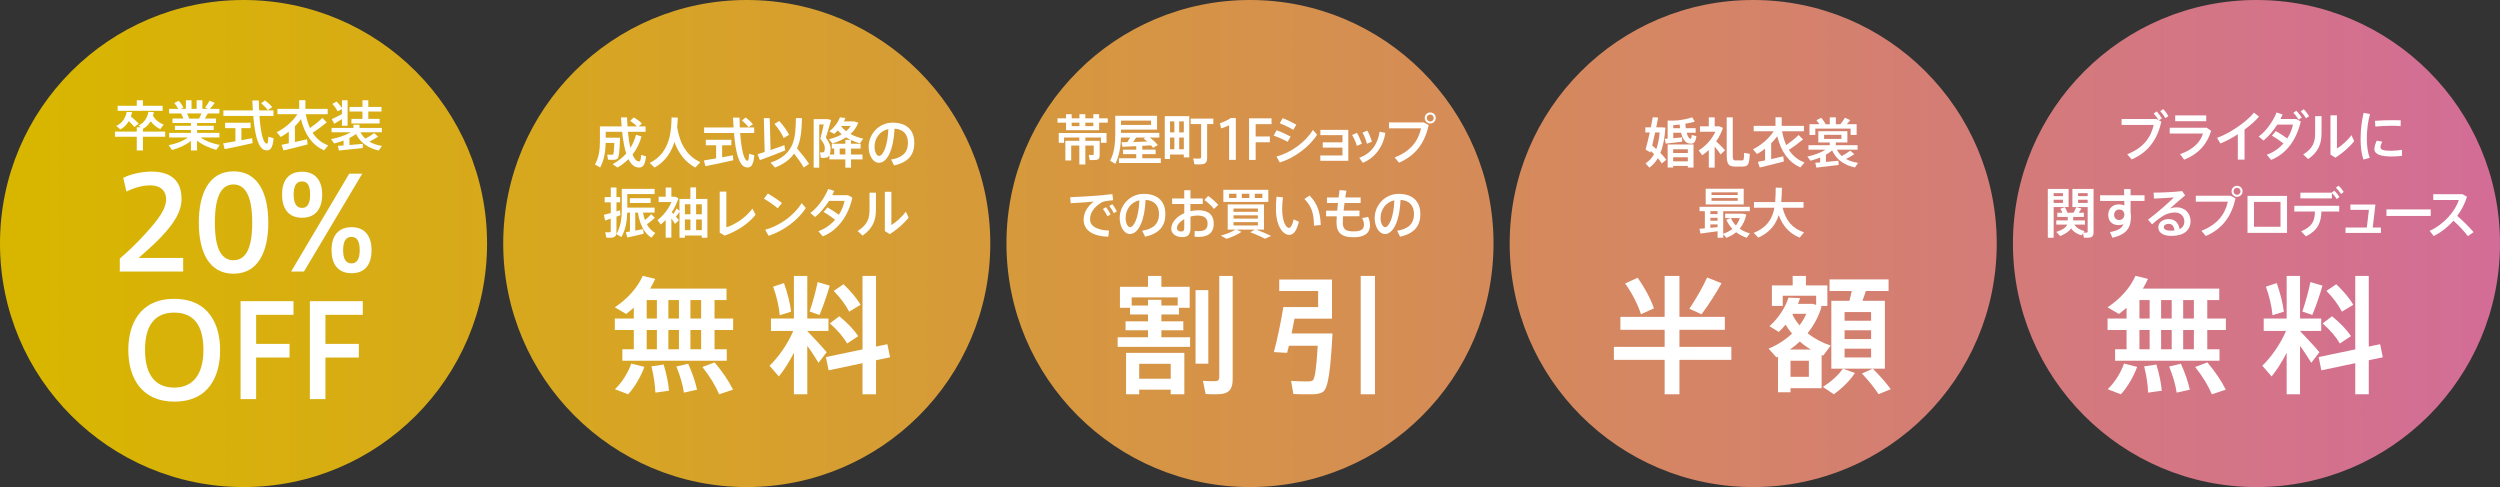 <?xml version="1.0" encoding="UTF-8"?><svg id="_レイヤー_2" xmlns="http://www.w3.org/2000/svg" xmlns:xlink="http://www.w3.org/1999/xlink" viewBox="0 0 784.19 152.78"><rect x="0" y="0" width="784.19" height="152.78" fill="#333333" stroke="none"/><defs><style>.cls-1{fill:url(#_名称未設定グラデーション_178);}.cls-1,.cls-2,.cls-3,.cls-4,.cls-5,.cls-6{stroke-width:0px;}.cls-2{fill:url(#_名称未設定グラデーション_178-3);}.cls-3{fill:url(#_名称未設定グラデーション_178-5);}.cls-4{fill:url(#_名称未設定グラデーション_178-4);}.cls-5{fill:url(#_名称未設定グラデーション_178-2);}.cls-6{fill:#fff;}</style><linearGradient id="_名称未設定グラデーション_178" x1="13.11" y1="76.39" x2="809.24" y2="76.39" gradientUnits="userSpaceOnUse"><stop offset="0" stop-color="#d8b600"/><stop offset="1" stop-color="#d36a9c"/></linearGradient><linearGradient id="_名称未設定グラデーション_178-2" x1="12.9" x2="809.04" xlink:href="#_名称未設定グラデーション_178"/><linearGradient id="_名称未設定グラデーション_178-3" x1="13.01" x2="809.14" xlink:href="#_名称未設定グラデーション_178"/><linearGradient id="_名称未設定グラデーション_178-4" x1="12.69" x2="808.83" xlink:href="#_名称未設定グラデーション_178"/><linearGradient id="_名称未設定グラデーション_178-5" x1="12.8" x2="808.93" xlink:href="#_名称未設定グラデーション_178"/></defs><g id="_レイヤー_1-2"><circle class="cls-1" cx="76.39" cy="76.39" r="76.39"/><circle class="cls-5" cx="392.09" cy="76.39" r="76.39"/><circle class="cls-2" cx="234.24" cy="76.39" r="76.39"/><circle class="cls-4" cx="707.8" cy="76.39" r="76.39"/><circle class="cls-3" cx="549.94" cy="76.39" r="76.39"/><path class="cls-6" d="m42.9,41.29v-1.36h1.24l-.7-.58c2.07-.92,2.82-2.75,3.12-4.28l1.72.1c-.07.37-.17.75-.29,1.12.71,1.31,2,2.29,3.35,2.79l-1.07,1.44c-1.14-.56-2.21-1.39-3.02-2.5-.54.95-1.31,1.8-2.41,2.41v.85h6.98v1.61h-6.98v4.31h-1.94v-4.31h-6.84v-1.61h6.84Zm.61-2.51l-1.36,1.07c-.46-.61-1.05-1.22-1.75-1.87-.58,1.02-1.39,1.95-2.62,2.62l-1.31-1.1c2.14-.97,2.96-2.92,3.29-4.42l1.7.12c-.12.44-.25.88-.41,1.34,1,.82,1.82,1.53,2.45,2.24Zm-.61-5.6v-1.73h1.94v1.73h6.17v1.58h-14.11v-1.58h6.01Z"/><path class="cls-6" d="m68.94,45.47l-1.1,1.54c-2.14-.59-4.4-1.56-6.03-2.9v3.09h-1.92v-2.99c-1.61,1.31-3.82,2.26-5.93,2.84l-1.05-1.51c2.17-.41,4.53-1.26,6.05-2.43h-5.91v-1.43h6.84v-.9h-5.03v-1.33h5.03v-.87h-5.79v-1.39h3.41c-.17-.53-.42-1.1-.7-1.61h-3.77v-1.43h2.87c-.31-.59-.75-1.27-1.24-1.85l1.43-.7c.61.73,1.14,1.53,1.44,2.14l-.83.41h1.6v-2.7h1.77v2.7h1.6v-2.7h1.8v2.7h1.68l-.83-.41c.56-.76,1.12-1.56,1.41-2.16l1.63.7c-.39.54-.95,1.22-1.55,1.87h2.99v1.43h-3.62c-.25.49-.58,1.05-.93,1.61h3.5v1.39h-5.94v.87h5.21v1.33h-5.21v.9h7v1.43h-5.88c1.53,1.14,3.87,1.95,6.01,2.36Zm-6.5-8.27c.29-.54.56-1.1.78-1.61h-4.53c.27.56.49,1.14.63,1.61h3.12Z"/><path class="cls-6" d="m73.84,44.33v-4.13h-3.23v-1.71h8v1.71h-2.89v3.79c1.22-.22,2.41-.46,3.38-.65l.14,1.56c-2.56.61-6.5,1.43-8.76,1.87l-.48-1.8c.97-.15,2.36-.37,3.84-.65Zm5.47-9.7c-.07-1-.12-2.04-.17-3.11h2.04c.02,1.07.05,2.12.1,3.11h4.5v1.73h-4.4c.37,5.13,1.17,8.59,2.26,8.71.32.03.46-.49.53-2.19l1.65.48c-.27,3.23-1.12,4.04-2.58,3.77-2.26-.41-3.31-4.79-3.8-10.77h-9.37v-1.73h9.26Zm3.79-3.14c.98.73,1.73,1.41,2.28,2.12l-1.38.95c-.48-.7-1.19-1.41-2.07-2.14l1.17-.93Z"/><path class="cls-6" d="m90.59,44.98v-3.69c-.82.65-1.68,1.21-2.53,1.67l-1.27-1.48c2.45-1.21,4.96-3.28,6.5-5.66h-6.27v-1.68h6.84v-2.7h1.94v2.7h6.98v1.68h-6.86c.31,1.66.75,3.11,1.32,4.36,1.55-1.12,3.01-2.31,3.87-3.19l1.39,1.38c-1.1.95-2.72,2.17-4.45,3.29,1.21,1.85,2.82,3.16,4.91,3.97l-1.32,1.55c-3.7-1.73-6.01-4.89-7.23-9.8-.56.78-1.21,1.53-1.9,2.22v4.96c1.36-.31,2.73-.61,3.8-.88.05.49.1,1,.17,1.63-2.21.59-5.6,1.43-7.56,1.88l-.58-1.77c.61-.12,1.39-.27,2.24-.46Z"/><path class="cls-6" d="m107.78,45.63v-1.54c-.99.37-1.99.68-2.97.92l-.97-1.38c2.12-.37,4.5-1.14,6.15-2.14h-5.98v-1.36h6.86v-1h1.9v1h7v1.36h-6.71c.41.78.92,1.44,1.55,2,1.09-.61,2.14-1.24,2.75-1.73l1.26,1.1c-.68.46-1.68,1.04-2.75,1.58,1.14.66,2.46,1.1,3.92,1.34l-1,1.44c-3.16-.75-5.66-2.31-7.12-5.18-.61.46-1.31.88-2.06,1.26v2.19c1.48-.12,3.02-.25,4.18-.36l.02,1.31c-2.16.25-5.57.59-7.49.78l-.34-1.48c.49-.03,1.12-.07,1.8-.12Zm-.53-9.83v-1.55l-1.39.66c-.32-.76-.87-1.53-1.61-2.31l1.31-.75c.75.71,1.31,1.41,1.7,2.09v-2.48h1.77v7.98h-1.77v-2.09c-.82.53-1.77,1.12-2.4,1.48l-.8-1.46c.78-.34,2.16-1.04,3.19-1.58Zm6.45,1.49v-2.31h-4.06v-1.43h4.06v-2.09h1.83v2.09h4.14v1.43h-4.14v2.31h3.55v1.44h-8.85v-1.44h3.46Z"/><path class="cls-6" d="m52.1,62.54c0-2.88-1.92-4.4-4.96-4.4-2.52,0-5.2.8-7.48,1.96l-1-4.32c2.32-1.16,5.84-1.96,8.8-1.96,4.96,0,9.48,1.88,9.48,8.52,0,3.92-2.12,7.52-6.48,12.08-2.6,2.72-5.04,4.76-6.96,6.48h13.96v4.28h-19.88v-4.08c2.32-2,5-4.44,7.96-7.72,4.28-4.68,6.56-7.88,6.56-10.8v-.04Z"/><path class="cls-6" d="m84.16,69.9c0,9.04-3.2,15.96-10.92,15.96s-10.88-6.92-10.88-16,3.16-16.12,10.88-16.12,10.92,6.92,10.92,16.12v.04Zm-16.76,0c0,8.8,2.4,11.72,5.84,11.72s5.88-2.92,5.88-11.76-2.44-12-5.88-12-5.84,3.04-5.84,12v.04Z"/><path class="cls-6" d="m94.71,68.3c-4.56,0-6.24-3.32-6.24-7.28s1.68-7.16,6.28-7.16,6.32,3.32,6.32,7.16-1.64,7.28-6.32,7.28h-.04Zm.64,16.88h-4.04l18.24-30.71h4.08l-18.28,30.71Zm-.6-19.96c1.84,0,2.52-1.6,2.52-4.2s-.68-4.12-2.56-4.12-2.6,1.64-2.6,4.12.72,4.2,2.6,4.2h.04Zm15.48,20.48c-4.56,0-6.24-3.32-6.24-7.24s1.68-7.2,6.28-7.2,6.28,3.32,6.28,7.2-1.56,7.24-6.28,7.24h-.04Zm.04-3.08c1.84,0,2.56-1.6,2.56-4.16s-.72-4.16-2.6-4.16-2.6,1.64-2.6,4.16.72,4.16,2.6,4.16h.04Z"/><path class="cls-6" d="m40.25,109.74c0-7.88,3.52-16,14.4-16s14.4,8.12,14.4,16.04-3.32,16.2-14.4,16.2c-10.04,0-14.4-7.24-14.4-16.2v-.04Zm5.24,0c0,8.72,3.96,11.84,9.16,11.84s9.16-3.28,9.16-11.88c0-7.84-3.2-11.64-9.16-11.64s-9.16,3.84-9.16,11.64v.04Z"/><path class="cls-6" d="m75.46,125.18v-30.71h16.6v4.28h-11.72v9.12h10.48v4.28h-10.48v13.04h-4.88Z"/><path class="cls-6" d="m97.2,125.18v-30.71h16.6v4.28h-11.72v9.12h10.48v4.28h-10.48v13.04h-4.88Z"/><path class="cls-6" d="m193.51,43.2h.98c-.14,4.14-.31,6.27-.9,6.66-.24.17-.61.26-1.09.27-.39.02-1.27,0-1.78-.02l-.24-1.6c.46.04,1.17.04,1.53.04.14-.02.22-.04.29-.09.2-.15.32-1.29.41-3.62h-2.73c-.05,2.7-.48,5.38-1.72,7.71l-1.63-.97c1.22-2.17,1.55-4.62,1.55-7.22v-4.72h6.81c-.08-.9-.14-1.84-.19-2.82h1.89c.03.98.07,1.94.14,2.82h2.96c-.54-.58-1.27-1.17-2.14-1.75l1.16-1.07c1.09.66,1.94,1.29,2.56,1.95l-1.04.87h2.17v1.71h-5.54c.19,1.95.44,3.63.78,5.03.75-1.21,1.34-2.56,1.77-4.11l1.72.53c-.61,2.19-1.56,4.08-2.82,5.67.54,1.36,1.22,2.12,1.99,2.17.42.03.61-.41.7-2.05l1.55.46c-.34,2.96-1.1,3.65-2.56,3.48-1.22-.15-2.19-1.07-2.96-2.6-1,.98-2.14,1.85-3.41,2.62l-1.55-1.04c1.68-.94,3.09-2.04,4.26-3.35-.59-1.82-1-4.14-1.27-6.81h-5.16v1.83h3.53Z"/><path class="cls-6" d="m212.42,39.99c.92,5.57,3.33,9.09,7.27,10.87l-1.58,1.7c-3.04-1.63-5.2-4.28-6.56-8.02-.95,3.09-2.75,6.1-6.25,8.02l-1.49-1.44c6.44-3.23,6.76-9.94,6.84-14.27l1.95.03c-.03.95-.08,2-.19,3.11Z"/><path class="cls-6" d="m224.63,49.69v-4.13h-3.23v-1.71h8v1.71h-2.89v3.79c1.22-.22,2.41-.46,3.38-.65l.14,1.56c-2.56.61-6.5,1.43-8.76,1.87l-.48-1.8c.97-.15,2.36-.37,3.84-.65Zm5.47-9.7c-.07-1-.12-2.04-.17-3.11h2.04c.02,1.07.05,2.12.1,3.11h4.5v1.73h-4.4c.37,5.13,1.17,8.59,2.26,8.71.32.03.46-.49.53-2.19l1.65.48c-.27,3.23-1.12,4.04-2.58,3.77-2.26-.41-3.31-4.79-3.8-10.77h-9.37v-1.73h9.26Zm3.79-3.14c.98.73,1.73,1.41,2.28,2.12l-1.38.95c-.48-.7-1.19-1.41-2.07-2.14l1.17-.93Z"/><path class="cls-6" d="m239.86,47.68l-.27-10.63,1.85.02.27,10c1.53-.51,3.12-1.07,4.33-1.53l.27,1.63c-2.33.98-5.89,2.33-7.95,3.06l-.73-1.85c.59-.19,1.38-.42,2.23-.7Zm13.93,3.7l-1.65,1.17c-.8-1.36-1.82-2.8-3.06-4.37-1.26,1.78-3.14,3.28-6,4.37l-1.36-1.53c7.56-2.56,7.86-7.79,7.93-13.99l1.9.02c-.07,3.46-.27,6.74-1.55,9.49,1.58,1.82,2.8,3.38,3.77,4.84Zm-9.36-13.43c1.41,1.58,2.41,2.99,3.09,4.33l-1.7,1.02c-.59-1.39-1.58-2.9-2.89-4.43l1.49-.92Z"/><path class="cls-6" d="m261.67,48.46v-1.87h-.75v-1.51h4.25v-1.22h1.66c-.49-.24-.98-.49-1.44-.78-1.26.81-2.72,1.46-4.3,1.92l-1.07-1.33c1.51-.36,2.87-.88,4.02-1.54-.44-.37-.87-.78-1.24-1.22-.36.39-.73.76-1.14,1.09l-1.49-.81c1.41-1.12,2.58-2.58,3.29-4.37l1.72.17c-.14.38-.29.73-.46,1.09h3.24l1.26.41c-.51,1.39-1.36,2.56-2.46,3.55,1.22.66,2.62,1.15,4.01,1.46l-1.04,1.46c-.95-.25-1.9-.61-2.79-1.04v1.17h3.01v1.51h-3.01v1.87h3.6v1.53h-3.6v2.58h-1.78v-2.58h-5.01v-1.29c-.2.36-.51.63-.9.73s-1.21.12-1.75.07l-.29-1.71c.27.02.73.03.92,0,.48-.09.59-.54.59-1.34,0-.85-.36-1.61-1.39-2.97.41-1.54.76-3.07,1.05-4.45h-1.41v13.55h-1.75v-15.23h4.47c.32.1.63.19,1,.3-.48,1.77-1.04,3.58-1.65,5.49,1.07,1.48,1.49,2.48,1.49,3.53,0,.64-.07,1.29-.29,1.8h1.41Zm3.5,0v-1.87h-1.78v1.87h1.78Zm.25-7.3c.56-.49,1.05-1.04,1.43-1.63h-2.96l-.05.07c.42.58.97,1.11,1.58,1.56Z"/><path class="cls-6" d="m272.47,46.04c0-3.87,3.11-7.57,7.54-7.57,4.89,0,6.79,2.89,6.79,6.28s-1.46,6.08-6.35,7.15l-.93-1.85c4.16-.71,5.28-2.73,5.28-5.26s-1.34-4.26-4.21-4.43c-.25,6.37-2.21,10.7-4.89,10.7-1.92,0-3.23-2.43-3.23-4.99v-.02Zm1.85-.03c0,1.63.65,2.9,1.43,2.9,1.16,0,2.72-2.99,2.89-8.42-2.72.59-4.31,2.94-4.31,5.52Z"/><path class="cls-6" d="m191.59,66.81v-3.35h-1.92v-1.65h1.92v-3.01h1.78v3.01h1.14v1.65h-1.14v2.84c.39-.12.76-.24,1.09-.34l.15,1.54c-.37.14-.8.29-1.24.46v4.74c0,1.05-.29,1.65-1.26,1.82-.41.07-1.26.07-1.92.03l-.34-1.71c.49.03,1.1.05,1.34.03.31-.03.39-.19.39-.47v-3.82c-.66.24-1.27.44-1.77.6l-.37-1.8c.54-.14,1.32-.34,2.14-.56Zm6.01,5.81v-5.93h-.85c-.08,2.79-.54,5.44-1.83,7.66l-1.6-.92c1.38-2.26,1.72-4.86,1.72-7.74v-6.44h10.29v1.62h-8.56v4.24h8.56v1.58h-3.63c.15.87.37,1.65.63,2.34.78-.66,1.49-1.32,1.92-1.85l1.17,1.14c-.61.61-1.53,1.36-2.5,2.05.68,1.24,1.56,2.12,2.63,2.7l-1.21,1.5c-2.17-1.38-3.6-3.92-4.25-7.88h-.83v5.64c.88-.15,1.78-.32,2.48-.46l.15,1.46c-1.51.37-3.79.9-5.11,1.17l-.46-1.68c.36-.05.8-.12,1.27-.2Zm6.5-10.46v1.51h-6.54v-1.51h6.54Z"/><path class="cls-6" d="m214.84,73.89v.68h-1.7v-8.13c-.31.46-.7,1-1.12,1.51.37.43.71.82.95,1.12l-1.24,1.17c-.29-.47-.68-1.09-1.14-1.71v6.03h-1.78v-5.55c-.48.51-1,.98-1.53,1.41-.31-.44-.63-.87-1.04-1.38,1.82-1.38,3.43-3.45,4.4-5.66h-4.04v-1.66h2.21v-2.9h1.78v2.9h1.22l1,.46c-.48,1.51-1.19,3.02-2.09,4.38.17.17.34.36.51.54.42-.63.8-1.26,1.02-1.75l.88.81v-3.75h3.43v-3.62h1.78v3.62h3.55v12.16h-1.77v-.68h-5.3Zm1.73-6.69v-3.12h-1.73v3.12h1.73Zm0,4.99v-3.35h-1.73v3.35h1.73Zm3.57-4.99v-3.12h-1.78v3.12h1.78Zm0,4.99v-3.35h-1.78v3.35h1.78Z"/><path class="cls-6" d="m227.84,60.09v11.21c2.79-.85,6.1-3.06,8.19-5.88l.98,1.94c-2.21,2.8-5.86,5.21-9.7,6.54l-1.55-.93v-12.87h2.07Z"/><path class="cls-6" d="m245.26,63.69l-1.32,1.65c-.95-.85-2.92-2.26-4.33-3.01l1.24-1.63c1.48.85,3.35,2.11,4.42,2.99Zm6.2.03l1.31,1.51c-2.36,3.79-7.13,7.32-11.7,8.73l-1.04-1.92c4.5-1.14,9.14-4.54,11.43-8.32Z"/><path class="cls-6" d="m259.57,65.05c1.1.63,2.5,1.56,3.55,2.33.9-1.38,1.49-2.89,1.8-4.37h-4.87c-1.24,1.94-2.84,3.84-4.36,5.06l-1.51-1.26c2.36-1.71,4.65-5.03,5.6-7.54l1.9.61c-.17.44-.39.88-.61,1.34h4.92l1.38.78c-1.24,5.55-4.4,10.22-9.31,12.14l-1.36-1.63c2.12-.75,3.89-2.02,5.25-3.58-1.09-.87-2.51-1.83-3.6-2.43l1.22-1.46Z"/><path class="cls-6" d="m274.76,60.43v5.44c0,3.18-.99,5.82-4.19,8.03l-1.56-1.44c3.19-1.97,3.74-4.08,3.74-6.68v-5.35h2.02Zm4.84-.27v10.43c1.44-.85,3.43-2.62,4.53-4.21l.88,1.88c-1.48,1.9-3.75,3.84-5.89,5.18l-1.56-.95v-12.33h2.04Z"/><path class="cls-6" d="m198.81,109.56v-6.04h-5.96v-3.6h5.96v-3.4c-.76.68-1.56,1.32-2.4,1.96l-3.56-2.08c3.88-2.6,7.04-6,8.76-9.88l3.92.96c-.48,1.04-1,2.04-1.6,3.04h23.96v3.6h-3.76v5.8h5.84v3.6h-5.84v6.04h3.84v3.6h-32.75v-3.6h3.6Zm3.32,5.52c-1.04,2.88-3.04,6.44-5.12,8.6l-4.12-1.6c2.2-2.04,4.24-5.36,5.12-8.04l4.12,1.04Zm3.92-15.16v-5.8h-3.2v5.8h3.2Zm0,9.64v-6.04h-3.2v6.04h3.2Zm2.12,4.76c.92,3.12,1.48,5.8,1.68,8.24l-4.28.6c-.08-2.44-.48-5.2-1.24-8.24,3.68-.52,3.76-.56,3.84-.6Zm4.8-14.4v-5.8h-3.32v5.8h3.32Zm0,9.64v-6.04h-3.32v6.04h3.32Zm2.88,4.52c1.36,3.04,2.28,5.72,2.8,8.16l-4.12.92c-.36-2.48-1.16-5.2-2.36-8.2,3.52-.8,3.6-.84,3.68-.88Zm4.08-14.16v-5.8h-3.36v5.8h3.36Zm0,9.64v-6.04h-3.36v6.04h3.36Zm4.24,4.12c2.56,3.08,4.44,5.84,5.76,8.56l-4.36,1.44c-1.12-2.68-2.88-5.56-5.24-8.56l3.84-1.44Z"/><path class="cls-6" d="m259.31,110.48l-2.56,3.32c-.88-1.44-2.12-3.4-3.52-5.32v15.2h-4.2v-13.04c-1.44,2.88-3.12,5.48-4.72,7.44l-2.92-3.36c2.68-2.56,5.72-6.8,7.44-10.92h-7v-3.88h7.2v-13.36h4.2v13.36h6.64v3.88h-6.64v.04c2.2,2.32,4.68,4.96,6.08,6.64Zm-13.4-21.68c1.12,3.12,1.96,6.48,2.24,8.96l-3.56,1.12c-.2-2.56-1-6.04-2.08-8.96l3.4-1.12Zm14.36.8c-.76,2.64-1.92,6.12-3.2,9.2-2.96-1.04-3.04-1.04-3.12-1.08,1.08-3.16,2.04-6.76,2.52-9.24l3.8,1.12Zm10.28,20v-23.04h4.24v22.16l3.56-.76.84,4.12-4.4.92v10.68h-4.24v-9.76l-10.64,2.24-.84-4.16,11.48-2.4Zm-7.28-10.4c2.6,2.16,4.6,4.2,5.92,6.24l-3.48,2.32c-1.16-2.08-3-4.2-5.4-6.32l2.96-2.24Zm1.32-10.04c2.4,2.28,4.16,4.44,5.36,6.44-3.44,2.04-3.52,2.12-3.6,2.16-1.04-2.08-2.68-4.28-4.84-6.52l3.08-2.08Z"/><path class="cls-6" d="m522.66,50.11l-1.39,1.17c-.36-.54-.76-1.09-1.24-1.66-.71,1.22-1.6,2.21-2.67,2.97-1.12-1.29-1.15-1.32-1.19-1.36,1.12-.7,1.99-1.66,2.67-2.89-.32-.32-.66-.65-1.02-.97l-.14.46-1.51-.92c.39-1.34.87-3.33,1.32-5.35h-1.39v-1.61h1.73c.24-1.14.44-2.23.59-3.16l1.7.08c-.17.93-.37,1.99-.59,3.07h1.7l1.17.1c-.2,3.16-.71,5.81-1.58,7.93.73.73,1.34,1.43,1.83,2.12Zm-3.11-3.35c.51-1.44.85-3.16,1.04-5.2h-1.41c-.31,1.41-.63,2.82-.93,4.09.46.37.9.75,1.31,1.1Zm3.55-3.28v-5.64h1.7c2.09,0,4.62-.56,6.03-1.04l.78,1.36c-.78.24-1.83.47-2.97.66.03.49.08.97.15,1.39h3.11v1.43h-2.84c.31,1.14.73,1.82,1.21,1.87.2.03.32-.2.37-1.19l1.48.39c-.27,1.99-.83,2.45-2.07,2.34-1.36-.12-2.22-1.36-2.75-3.41h-2.43v1.7c.97-.07,1.97-.15,2.75-.24l.03,1.36c-1.49.19-3.79.44-5.13.59l-.34-1.51c.25-.02.56-.05.92-.07Zm1.73,8.58v.49h-1.72v-7.23h8.1v7.23h-1.78v-.49h-4.6Zm4.6-4.06v-1.17h-4.6v1.17h4.6Zm0,2.6v-1.26h-4.6v1.26h4.6Zm-2.43-10.38c-.05-.36-.1-.75-.14-1.14-.7.08-1.38.15-2,.19v.95h2.14Z"/><path class="cls-6" d="m536.01,52.57v-5.52c-.65.61-1.34,1.17-2.07,1.65l-1.09-1.53c2.21-1.36,4.11-3.46,5.21-5.84h-4.82v-1.7h2.77v-2.82h1.85v2.82h1.49l1.1.48c-.49,1.49-1.22,2.92-2.12,4.23,1.04.99,2.14,2.06,2.77,2.77l-1.36,1.34c-.46-.68-1.14-1.58-1.89-2.46v6.59h-1.85Zm10.46-.31c-.73.02-1.65.02-2.29,0-1.99-.07-2.55-.71-2.55-3.67v-11.79h1.89v11.79c0,1.51.2,1.73.82,1.73.56.02,1.39.02,2,0,.65,0,.71-.14.75-2.38l1.78.31c-.2,3.55-.53,3.94-2.39,4.01Z"/><path class="cls-6" d="m553.66,50.33v-3.69c-.82.65-1.68,1.21-2.53,1.67l-1.27-1.48c2.45-1.21,4.96-3.28,6.5-5.66h-6.27v-1.68h6.84v-2.7h1.94v2.7h6.98v1.68h-6.86c.31,1.66.75,3.11,1.32,4.36,1.55-1.12,3.01-2.31,3.87-3.19l1.39,1.38c-1.1.95-2.72,2.17-4.45,3.29,1.21,1.85,2.82,3.16,4.91,3.97l-1.32,1.55c-3.7-1.73-6.01-4.89-7.23-9.8-.56.78-1.21,1.53-1.9,2.22v4.96c1.36-.31,2.73-.61,3.8-.88.05.49.1,1,.17,1.63-2.21.59-5.6,1.43-7.56,1.88l-.58-1.77c.61-.12,1.39-.27,2.24-.46Z"/><path class="cls-6" d="m570.94,50.94v-1.54c-1,.42-2.04.76-3.04,1.02l-.97-1.32c1.97-.39,4.16-1.16,5.74-2.16h-5.4v-1.39h6.67v-.87h-3.58v-3.52h9.12v3.52h-3.63v.87h6.83v1.39h-6.49c.41.78.93,1.46,1.55,2,1.05-.59,2.05-1.21,2.63-1.7l1.29,1.12c-.66.46-1.6.99-2.62,1.51,1.09.61,2.38,1,3.8,1.22l-1,1.44c-3.26-.73-5.74-2.33-7.15-5.33-.58.48-1.24.92-1.95,1.33v2.26c1.39-.12,2.85-.25,3.94-.37l.05,1.33c-2.04.27-5.18.63-6.98.83l-.34-1.53c.42-.03.95-.07,1.53-.1Zm-.25-11.97c-.25-.42-.58-.87-.93-1.24l1.48-.78c.63.66,1.14,1.41,1.41,2.02h1.31v-2.17h1.9v2.17h1.41c.59-.71,1.14-1.48,1.44-2.04l1.66.76c-.29.37-.65.81-1.05,1.27h3.06v3.36h-1.89v-1.97h-11.07v1.97h-1.83v-3.36h3.11Zm1.49,4.6h5.43v-1.29h-5.43v1.29Z"/><path class="cls-6" d="m534.77,71.62v-5.38h-1.66v-1.38h15.76v1.38h-8.34v7.08c1.1-.37,2.09-.87,2.89-1.51-.76-.82-1.43-1.77-1.92-2.87l1.38-.53h-1.73v-1.39h5.42l1.21.25c-.37,1.8-1.09,3.28-2.07,4.47.95.66,2.04,1.15,3.19,1.48l-1,1.36c-1.21-.41-2.33-.99-3.31-1.75-.88.75-1.9,1.32-3.06,1.77l-.99-1.12v1.1h-1.77v-2.05c-1.77.25-3.99.56-5.37.73l-.32-1.49c.46-.03,1.05-.08,1.7-.14Zm12.19-12.42v4.93h-11.92v-4.93h11.92Zm-8.2,7.95v-.92h-2.26v.92h2.26Zm0,2.09v-.93h-2.26v.93h2.26Zm0,2.02v-.87h-2.26v1.07c.78-.07,1.56-.14,2.26-.2Zm-1.9-10.09h8.22v-.85h-8.22v.85Zm0,1.82h8.22v-.87h-8.22v.87Zm7.64,7.73c.53-.66.95-1.43,1.24-2.31h-2.8c.39.88.92,1.66,1.56,2.31Z"/><path class="cls-6" d="m565.89,72.88l-1.38,1.66c-3.11-1.26-5.26-3.52-6.57-7.06-.93,2.97-2.79,5.43-6.42,7.06l-1.44-1.51c4.25-1.68,5.88-4.45,6.5-7.86h-6.39v-1.78h6.64c.14-1.43.15-2.94.17-4.52l1.95.02c-.03,1.56-.08,3.06-.22,4.5h7v1.78h-6.56c1,4.18,3.24,6.57,6.71,7.71Z"/><path class="cls-6" d="m522.16,108.8v-5.36h-13.88v-4.04h13.88v-12.84h4.64v12.84h14.24v4.04h-14.24v5.36h16.28v4.08h-16.28v10.8h-4.64v-10.8h-15.92v-4.08h15.92Zm-8.48-21.68c2.32,3.24,4.2,6.88,5.12,9.6l-4.08,1.84c-.88-2.84-2.72-6.56-4.96-9.64l3.92-1.8Zm26.32,1.72c-1.52,2.8-3.84,6.48-6.28,9.76l-3.8-1.76c2.24-3.36,4.4-7.16,5.56-9.8l4.52,1.8Z"/><path class="cls-6" d="m571.4,121.76h-9.76v1.28h-3.92v-11.16l-.48.24-2.48-2.76c2.8-1.16,5.28-2.76,7.36-4.72-.72-.84-1.44-1.8-2.04-2.8-.64.8-1.36,1.56-2.12,2.28l-2.92-1.8c2.8-2.48,4.96-5.8,5.96-8.96l3.64.16c-.2.6-.4,1.2-.68,1.8h4.72l1,.32v-2.88h-10.48v3.2h-3.4v-6.44h6.52v-2.96h4.16v2.96h6.72v6.44h-2.4l.6.16c-.92,3.16-2.44,5.96-4.4,8.4,2.16,1.72,4.68,3.04,7.24,3.88l-2.36,3.16-.48-.2v10.4Zm-9.76-12.12h6.4c-1.24-.72-2.4-1.56-3.48-2.52-.96.92-2,1.76-3.12,2.52h.2Zm5.76,8.56v-5.04h-5.76v5.04h5.76Zm-2.92-16.16c.84-1.12,1.56-2.32,2.12-3.6h-4.16l-.2.28c.64,1.2,1.36,2.32,2.24,3.32Zm22.96,13.6h-9.36l3.76,1.36c-1.68,2.6-4.16,4.88-6.6,6.68l-3.44-2.32c2.32-1.44,4.68-3.48,6.28-5.72h-3.64v-21.28h5.68c.28-1.04.52-2.12.72-3.08h-6.96v-3.64h18.52v3.64h-7.12c-.32.96-.68,2.04-1.08,3.08h7.04v21.28h-3.8c2.32,2.32,4.16,4.4,5.64,6.44l-3.84,1.56c-1.28-2-3.04-4.16-5.2-6.48l3.4-1.52Zm-8.84-15.04h8.32v-2.72h-8.32v2.72Zm0,5.76h8.32v-2.76h-8.32v2.76Zm0,5.76h8.32v-2.76h-8.32v2.76Z"/><path class="cls-6" d="m676.4,37.34l.7.36c-.48-.8-.93-1.44-1.56-2.09l.95-.65c.68.7,1.12,1.32,1.63,2.19l-.93.59.78.42c-1.26,5.55-4.04,9.58-9.32,11.85l-1.39-1.63c4.96-1.94,7.42-5.16,8.3-9.19h-10.07v-1.87h10.92Zm3.79-.9l-1,.63c-.46-.87-.93-1.51-1.6-2.19l.97-.66c.68.71,1.12,1.34,1.63,2.22Z"/><path class="cls-6" d="m692.18,40.05l1.39.97c-1.26,4.38-4.25,7.44-8.47,9.07l-1.27-1.75c3.89-1.29,6.44-3.74,7.18-6.45h-10.43v-1.83h11.6Zm-.14-3.86v1.82h-9.73v-1.82h9.73Z"/><path class="cls-6" d="m704.06,50.06h-2.11v-7.95c-1.83,1.19-3.75,2.22-5.47,2.9l-1.05-1.78c3.91-1.29,9.46-5.18,11.58-7.9l1.58,1.26c-1.1,1.29-2.72,2.72-4.53,4.06v9.41Z"/><path class="cls-6" d="m713.88,41.11c1.12.63,2.51,1.56,3.57,2.33.9-1.36,1.49-2.87,1.8-4.35h-4.93c-1.22,1.92-2.8,3.79-4.31,4.99l-1.51-1.26c2.36-1.7,4.65-5.01,5.6-7.54l1.9.63c-.19.44-.41.92-.66,1.41h4.94l1.41.78c-1.24,5.55-4.4,10.14-9.31,12.06l-1.36-1.63c2.12-.73,3.89-2,5.25-3.53-1.09-.87-2.53-1.83-3.62-2.45l1.22-1.44Zm6.4-6.39c.7.7,1.17,1.29,1.72,2.14l-.95.7c-.51-.82-1-1.48-1.68-2.14l.92-.7Zm2.36-.46c.7.7,1.15,1.32,1.66,2.19l-.99.66c-.48-.87-.97-1.49-1.63-2.17l.95-.68Z"/><path class="cls-6" d="m728.21,36.43v5.43c0,3.18-.99,5.83-4.19,8.03l-1.56-1.44c3.19-1.97,3.74-4.08,3.74-6.67v-5.35h2.02Zm4.84-.27v10.43c1.44-.85,3.43-2.62,4.53-4.21l.88,1.89c-1.48,1.9-3.75,3.84-5.89,5.18l-1.56-.95v-12.33h2.04Z"/><path class="cls-6" d="m740.47,43.44c0-2.77.37-5.69.93-8.03l2.02.36c-.65,2.24-1,4.99-1,7.66,0,2.33.24,4.35.93,6.05l-1.99.58c-.65-1.82-.9-4.06-.9-6.59v-.02Zm12.96,5.47c-1.09.1-2.31.17-3.31.17-3.04,0-5.33-.56-5.33-2.31,0-.68.22-1.53.73-2.65l1.73.31c-.37.8-.56,1.31-.56,1.73,0,.87,1.15,1.14,3.4,1.14,1.05,0,2.24-.12,3.35-.31v1.92Zm-2.79-11.21c.83,0,1.72.02,2.41.03l-.03,1.82c-.85-.07-1.89-.1-2.92-.1-1.66,0-3.53.1-5.01.25l-.12-1.8c1.63-.15,3.75-.2,5.66-.2h.02Z"/><path class="cls-6" d="m644.18,59.27h4.69v5.69h-4.69v9.61h-1.83v-15.3h1.83Zm2.92,2.26v-.95h-2.92v.95h2.92Zm-2.92,1.12v1h2.92v-1h-2.92Zm9.7,9.82l-.36.49c.37.03.82.03.97.02.29-.02.36-.15.36-.41v-7.61h-4.79v-5.69h6.64v13.54c0,1-.25,1.53-1.14,1.7-.41.08-1.26.08-1.9.05l-.27-1.39-.46.66c-1.36-.39-2.48-1.07-3.26-2.17-.61.87-1.7,1.66-3.43,2.39l-1.24-1.29c2.04-.66,3.06-1.43,3.43-2.31h-3.43v-1.31h3.6v-1.09h-3.26v-1.31h1.58c-.15-.41-.39-.85-.65-1.24l1.39-.51c.41.59.71,1.24.85,1.75h1.89c.36-.61.68-1.27.88-1.75l1.63.42c-.22.39-.53.87-.85,1.33h1.6v1.31h-3.35v1.09h3.69v1.31h-3.33c.71,1.1,1.89,1.75,3.21,2.02Zm.97-10.94v-.95h-3.01v.95h3.01Zm-3.01,1.12v1h3.01v-1h-3.01Z"/><path class="cls-6" d="m666.3,61.26c0-.71-.02-1.39-.03-1.95h2.04v1.95h4.38v1.77h-4.38v3.75c.08.31.12.63.12.95,0,3.31-.93,5.71-5.81,6.84l-.76-1.77c2.6-.48,3.72-1.26,4.21-2.46-.48.17-1,.27-1.56.27-2.02,0-3.21-1.29-3.21-3.19s1.29-3.31,3.33-3.31c.65,0,1.24.12,1.73.34,0-.46,0-.95-.02-1.43h-7.59v-1.77h7.56Zm-1.63,4.45c-.8,0-1.53.73-1.53,1.68,0,1,.71,1.63,1.61,1.63.97,0,1.61-.83,1.61-1.65v-.22c-.15-1.05-.8-1.44-1.7-1.44Z"/><path class="cls-6" d="m684.48,59.93l.95,1.36c-1.43,1.17-3.53,2.99-4.76,4.13.68-.25,1.36-.37,2.14-.37,2.75,0,4.31,2.02,4.31,4.31,0,2.85-2.09,4.64-6.01,4.64-2.65,0-4.11-1.09-4.11-2.7,0-1.46,1.34-2.58,3.28-2.58s3.07,1.17,3.4,3.16c.97-.46,1.49-1.26,1.49-2.46,0-1.49-1.12-2.77-2.9-2.77-.71,0-1.75.17-2.6.49-1.34.53-3.19,1.92-4.62,3.24l-1.27-1.48c2.55-1.85,6.23-5.11,8.12-6.96-1.48.12-4.4.27-6.25.34l-.12-1.85c2.41,0,6.74-.2,8.95-.49Zm-4.19,10.29c-.95,0-1.56.42-1.56,1.04,0,.66.7,1.1,2.21,1.1.41,0,.8-.03,1.14-.07-.14-1.27-.71-2.07-1.78-2.07Z"/><path class="cls-6" d="m699.67,61.4l1.56.83c-1.24,5.55-4.04,9.53-9.32,11.8l-1.38-1.63c4.96-1.94,7.4-5.11,8.29-9.14h-10.05v-1.87h10.9Zm3.77-1.38c0,.93-.76,1.72-1.73,1.72s-1.73-.78-1.73-1.73.76-1.73,1.73-1.73,1.73.76,1.73,1.73v.02Zm-2.84,0c0,.58.51,1.09,1.1,1.09s1.1-.51,1.1-1.1-.51-1.1-1.1-1.1-1.1.51-1.1,1.1v.02Z"/><path class="cls-6" d="m717.39,61.45v11.6h-12.4v-11.6h12.4Zm-2.05,9.68v-7.8h-8.32v7.8h8.32Z"/><path class="cls-6" d="m723.33,74.15l-1.51-1.58c3.5-1.53,4.23-3.18,4.33-6.22h-6.47v-1.8h14.08v1.8h-5.59c-.12,3.48-1.04,5.83-4.84,7.79Zm8.08-13.71l.8-.65c.66.65,1.12,1.21,1.63,1.99l-.85.66c-.46-.73-.93-1.33-1.53-1.9v1.7h-9.88v-1.8h9.83Zm2.11-2.21c.68.61,1.14,1.19,1.66,1.97l-.85.66c-.49-.76-.97-1.36-1.63-1.95l.82-.68Z"/><path class="cls-6" d="m746.85,73.06h-11.11v-1.68h6.67l.66-5.55h-5.81v-1.68h7.85l-.85,7.23h2.58v1.68Z"/><path class="cls-6" d="m762.46,65.69v2.05h-13.89v-2.05h13.89Z"/><path class="cls-6" d="m775.91,72.81l-1.8,1.26c-1.19-1.6-2.9-3.41-4.53-4.84-1.78,2.04-3.91,3.67-6.17,4.82l-1.29-1.63c4.53-2.05,8.1-6.27,9.14-9.68h-8v-1.82h9.19l1.39.8c-.7,2.21-1.75,4.23-3.06,6,1.8,1.55,3.67,3.41,5.13,5.09Z"/><path class="cls-6" d="m667.05,109.56v-6.04h-5.96v-3.6h5.96v-3.4c-.76.68-1.56,1.32-2.4,1.96l-3.56-2.08c3.88-2.6,7.04-6,8.76-9.88l3.92.96c-.48,1.04-1,2.04-1.6,3.04h23.96v3.6h-3.76v5.8h5.84v3.6h-5.84v6.04h3.84v3.6h-32.75v-3.6h3.6Zm3.32,5.52c-1.04,2.88-3.04,6.44-5.12,8.6l-4.12-1.6c2.2-2.04,4.24-5.36,5.12-8.04l4.12,1.04Zm3.92-15.16v-5.8h-3.2v5.8h3.2Zm0,9.64v-6.04h-3.2v6.04h3.2Zm2.12,4.76c.92,3.12,1.48,5.8,1.68,8.24l-4.28.6c-.08-2.44-.48-5.2-1.24-8.24,3.68-.52,3.76-.56,3.84-.6Zm4.8-14.4v-5.8h-3.32v5.8h3.32Zm0,9.64v-6.04h-3.32v6.04h3.32Zm2.88,4.52c1.36,3.04,2.28,5.72,2.8,8.16l-4.12.92c-.36-2.48-1.16-5.2-2.36-8.2,3.52-.8,3.6-.84,3.68-.88Zm4.08-14.16v-5.8h-3.36v5.8h3.36Zm0,9.64v-6.04h-3.36v6.04h3.36Zm4.24,4.12c2.56,3.08,4.44,5.84,5.76,8.56l-4.36,1.44c-1.12-2.68-2.88-5.56-5.24-8.56l3.84-1.44Z"/><path class="cls-6" d="m727.55,110.48l-2.56,3.32c-.88-1.44-2.12-3.4-3.52-5.32v15.2h-4.2v-13.04c-1.44,2.88-3.12,5.48-4.72,7.44l-2.92-3.36c2.68-2.56,5.72-6.8,7.44-10.92h-7v-3.88h7.2v-13.36h4.2v13.36h6.64v3.88h-6.64v.04c2.2,2.32,4.68,4.96,6.08,6.64Zm-13.4-21.68c1.12,3.12,1.96,6.48,2.24,8.96l-3.56,1.12c-.2-2.56-1-6.04-2.08-8.96l3.4-1.12Zm14.36.8c-.76,2.64-1.92,6.12-3.2,9.2-2.96-1.04-3.04-1.04-3.12-1.08,1.08-3.16,2.04-6.76,2.52-9.24l3.8,1.12Zm10.28,20v-23.04h4.24v22.16l3.56-.76.84,4.12-4.4.92v10.68h-4.24v-9.76l-10.64,2.24-.84-4.16,11.48-2.4Zm-7.28-10.4c2.6,2.16,4.6,4.2,5.92,6.24l-3.48,2.32c-1.16-2.08-3-4.2-5.4-6.32l2.96-2.24Zm1.32-10.04c2.4,2.28,4.16,4.44,5.36,6.44-3.44,2.04-3.52,2.12-3.6,2.16-1.04-2.08-2.68-4.28-4.84-6.52l3.08-2.08Z"/><path class="cls-6" d="m334.39,37.11v-1.29h1.77v1.29h2.43v-1.29h1.85v1.29h2.51v-1.29h1.82v1.29h2.7v1.36h-2.7v2.38h-10.38v-2.38h-2.68v-1.36h2.68Zm9.6,7.05h.95v4.55c0,.83-.24,1.31-.97,1.44-.42.08-1.43.08-2.16.05l-.29-1.61c.44.03,1.1.03,1.31.02.19,0,.25-.1.25-.27v-2.68h-2.63v5.93h-1.89v-5.93h-2.55v4.67h-1.83v-6.17h4.38v-1.02h-4.79v1.66h-1.66v-3.09h14.98v3.09h-1.75v-1.66h-4.89v1.02h3.53Zm-7.83-5.69v1.09h2.43v-1.09h-2.43Zm4.28,0v1.09h2.51v-1.09h-2.51Z"/><path class="cls-6" d="m356.41,49.66v-1.31h-4.14v-1.41h4.14v-1.09c-1.61.08-3.18.15-4.31.2l-.31-1.44c.53-.02,1.16-.02,1.85-.03.31-.48.61-.97.85-1.43h-2.87c-.08,2.9-.54,5.76-1.77,8.25l-1.63-.97c1.29-2.51,1.61-5.37,1.61-8.41v-5.69h13.11v4.33h-11.31v1.02h12.02v1.46h-2.97c1.04.8,1.87,1.58,2.5,2.36-.56.34-1.04.61-1.49.87-.19-.25-.41-.53-.65-.78-.82.05-1.75.1-2.73.15v1.19h4.19v1.41h-4.19v1.31h5.81v1.49h-13.15v-1.49h5.43Zm4.65-10.48v-1.36h-9.43v1.36h9.43Zm-1.21,5.23c-.36-.31-.73-.61-1.12-.92l.51-.34h-2.87c-.25.44-.58.92-.9,1.39,1.46-.05,3.02-.08,4.38-.14Z"/><path class="cls-6" d="m367.01,48.47v1.41h-1.65v-13.45h7.69v12.94h-1.72v-.9h-4.33Zm1.36-6.93v-3.46h-1.36v3.46h1.36Zm0,5.28v-3.67h-1.36v3.67h1.36Zm2.97-5.28v-3.46h-1.46v3.46h1.46Zm0,5.28v-3.67h-1.46v3.67h1.46Zm7.32,2.67c0,1.19-.36,1.85-1.46,2.02-.53.08-1.7.07-2.53.03l-.41-1.83c.7.05,1.68.05,2,.03.41-.03.51-.24.51-.59v-10.24h-3.28v-1.71h7.1v1.71h-1.94v10.58Z"/><path class="cls-6" d="m383.02,40.27l-.37-1.61c1.09-.37,2.63-1.04,3.4-1.65h1.6v13.14h-2.11v-10.85c-.59.31-1.58.7-2.51.97Z"/><path class="cls-6" d="m391.8,50.15v-13.04h7.05v1.82h-4.98v3.87h4.45v1.82h-4.45v5.54h-2.07Z"/><path class="cls-6" d="m404.83,42.83l-.92,1.65c-1.21-.68-2.99-1.46-4.4-1.95l.93-1.67c1.44.51,3.33,1.38,4.38,1.97Zm7-2.07l1.31,1.48c-2.36,3.79-7.13,7.32-11.7,8.73l-1.04-1.89c4.5-1.14,9.14-4.53,11.43-8.32Zm-5.21-1.65l-.95,1.61c-1.17-.71-2.87-1.53-4.25-2.05l.93-1.61c1.49.58,3.21,1.44,4.26,2.05Z"/><path class="cls-6" d="m414.92,46.28v-1.63h6.18v-2.26h-6.93v-1.66h8.76v9.7h-8.78v-1.66h6.95v-2.48h-6.18Z"/><path class="cls-6" d="m425.63,41.66c.59.95,1.21,2.39,1.55,3.43l-1.56.66c-.24-.92-.95-2.55-1.51-3.41l1.53-.68Zm8.92.02c-.65,4.28-3.23,7.81-7.05,9.39l-1.14-1.56c3.75-1.36,5.83-4.28,6.39-8.2l1.8.37Zm-5.64-.71c.54.97,1.12,2.43,1.43,3.48l-1.56.65c-.22-.93-.87-2.6-1.39-3.52l1.53-.61Z"/><path class="cls-6" d="m446.6,38.4l1.56.83c-1.24,5.55-4.04,9.53-9.32,11.8l-1.38-1.63c4.96-1.94,7.4-5.11,8.29-9.14h-10.05v-1.87h10.9Zm3.77-1.38c0,.93-.76,1.72-1.73,1.72s-1.73-.78-1.73-1.73.76-1.73,1.73-1.73,1.73.76,1.73,1.73v.02Zm-2.84,0c0,.58.51,1.09,1.1,1.09s1.1-.51,1.1-1.1-.51-1.1-1.1-1.1-1.1.51-1.1,1.1v.02Z"/><path class="cls-6" d="m344.48,61.35c1.43-.12,3.19-.31,4.45-.46l.24,1.92c-.78.05-2.09.2-2.7.34-.34.07-.95.34-1.27.56-2.05,1.34-3.29,3.07-3.29,5.06s1.8,3.38,5.98,3.57l-.24,1.92c-4.87-.17-7.74-1.97-7.74-5.4,0-2.16,1.19-4.13,3.16-5.62-1.78.17-5.09.41-7.23.51l-.14-1.89c2.33-.07,7.1-.37,8.8-.51Zm2.46,3.63c.51.65,1.05,1.5,1.43,2.29l-1,.56c-.34-.76-.87-1.61-1.41-2.28l.99-.58Zm1.97-.92c.53.61,1.05,1.48,1.44,2.26l-1.02.54c-.32-.76-.83-1.58-1.38-2.26l.95-.54Z"/><path class="cls-6" d="m351.22,68.38c0-3.87,3.11-7.57,7.54-7.57,4.89,0,6.79,2.89,6.79,6.28s-1.46,6.08-6.35,7.15l-.93-1.85c4.16-.71,5.28-2.73,5.28-5.26s-1.34-4.26-4.21-4.43c-.25,6.37-2.21,10.7-4.89,10.7-1.92,0-3.23-2.43-3.23-4.99v-.02Zm1.85-.03c0,1.63.65,2.9,1.43,2.9,1.16,0,2.72-2.99,2.89-8.42-2.72.59-4.31,2.94-4.31,5.52Z"/><path class="cls-6" d="m371.47,62.25v-2.58h1.94v2.58h3.87v1.75h-3.87v2.24c.82-.19,1.68-.29,2.56-.29,3.18,0,4.76,1.56,4.76,4.21s-1.55,4.16-4.76,4.16c-.36,0-.83-.03-1.27-.08l.05-1.82c.48.07.9.08,1.26.08,2.05,0,2.79-.8,2.79-2.36,0-1.65-.98-2.53-3.19-2.53-.75,0-1.49.12-2.19.31v3.62c0,1.88-.75,2.84-2.48,2.84-2.22,0-3.55-1.17-3.55-2.6,0-1.99,1.66-3.86,4.09-4.91v-2.87h-3.82v-1.75h3.82Zm-2.31,9.26c0,.61.49,1.1,1.41,1.1.68,0,.9-.32.9-1.12v-2.75c-1.38.78-2.31,1.85-2.31,2.77Zm12.98-7.25l-1.36,1.27c-.65-.88-1.97-2.11-3.02-2.79l1.21-1.27c1.14.73,2.43,1.97,3.18,2.79Z"/><path class="cls-6" d="m393.58,72.03h-5.72l1.58.71c-1.27.87-3.07,1.65-4.7,2.17l-1.82-1c1.63-.42,3.35-1.1,4.64-1.89h-2.46v-7.91h11.38v7.91h-2.41c1.75.65,3.24,1.31,4.64,1.97l-1.87.9c-1.26-.64-2.82-1.34-4.65-2.05l1.41-.82Zm4.26-12.5v3.82h-14.1v-3.82h14.1Zm-12.31,2.58h2.31v-1.34h-2.31v1.34Zm1.39,4.33h7.64v-1.02h-7.64v1.02Zm0,2.12h7.64v-1.02h-7.64v1.02Zm0,2.16h7.64v-1.05h-7.64v1.05Zm4.98-8.61v-1.34h-2.38v1.34h2.38Zm4.08,0v-1.34h-2.38v1.34h2.38Z"/><path class="cls-6" d="m402.43,61.89c-.15,1.31-.25,2.53-.25,3.62,0,3.72,1.12,5.98,2.14,5.98.58,0,1.14-1.09,1.46-2.68l1.65.73c-.65,2.77-1.66,4.14-3.02,4.14-1.94,0-4.18-2.7-4.18-8.12,0-1.16.05-2.46.17-3.86l2.04.19Zm8.37-.56c2.53,2.63,3.35,5.38,3.48,9.26l-2.12.19c-.03-3.84-.76-6.11-3.01-8.37l1.65-1.07Z"/><path class="cls-6" d="m419.45,66.07c.07-.76.15-1.56.24-2.39h-3.45v-1.75h3.65c.1-.8.2-1.58.31-2.31l2.14.19c-.14.7-.24,1.41-.36,2.12h4.82v1.75h-5.06c-.12.83-.2,1.65-.29,2.39h4.99v1.77h-5.16c-.05.76-.08,1.41-.08,1.9,0,2.17.85,2.84,3.38,2.84,2.22,0,3.26-.56,3.26-2.12,0-.56-.14-1.27-.58-2.07l1.9-.36c.41.95.58,1.9.58,2.55,0,2.68-1.87,3.84-5.16,3.84-3.72,0-5.35-1.36-5.35-4.62,0-.49.03-1.17.08-1.95h-3.35v-1.77h3.48Z"/><path class="cls-6" d="m431.2,68.38c0-3.87,3.11-7.57,7.54-7.57,4.89,0,6.79,2.89,6.79,6.28s-1.46,6.08-6.35,7.15l-.93-1.85c4.16-.71,5.28-2.73,5.28-5.26s-1.34-4.26-4.21-4.43c-.25,6.37-2.21,10.7-4.89,10.7-1.92,0-3.23-2.43-3.23-4.99v-.02Zm1.85-.03c0,1.63.65,2.9,1.43,2.9,1.16,0,2.72-2.99,2.89-8.42-2.72.59-4.31,2.94-4.31,5.52Z"/><path class="cls-6" d="m360.1,105.8v-2.2h-7.04v-2.8h7.04v-2.16h-5.64v-2.08h-3.16v-6.6h8.8v-3.4h4.2v3.4h8.88v6.6h-3.36v2.08h-5.52v2.16h6.88v2.8h-6.88v2.2h9v3h-22.72v-3h9.52Zm-2.76,16.44v1.44h-4.12v-13h18.28v13h-4.28v-1.44h-9.88Zm2.76-26.4v-1.8h4.2v1.8h5.12v-2.56h-14.44v2.56h5.12Zm7.12,22.96v-4.68h-9.88v4.68h9.88Zm11.8-27.8v23.08h-4v-23.08h4Zm7.64-4.44v32.35c0,2.72-.8,4.24-3.28,4.64-1.08.16-3.44.16-5.2.04l-.84-4.12c1.4.12,3.32.12,4,.08.92-.08,1.12-.56,1.12-1.36v-31.63h4.2Z"/><path class="cls-6" d="m415.94,104.6h2.04c-.6,11.16-1.32,17.2-3,18.32-.76.52-1.84.72-3.2.76-1.36.04-4.32,0-6.08-.08l-.72-4.12c1.68.12,4.44.2,5.68.16.52-.04.84-.12,1.12-.32.68-.56,1.16-4,1.56-10.88h-9.04c-.2.8-.4,1.56-.56,2.24l-4.16-.24c.96-3.48,2.32-9.84,2.96-14.12h10.92v-5.04h-12.2v-3.6h16.56v12.28h-11.76c-.28,1.52-.6,3.12-.92,4.64h10.8Zm15.36-18.04v37.11h-4.48v-37.11h4.48Z"/></g></svg>